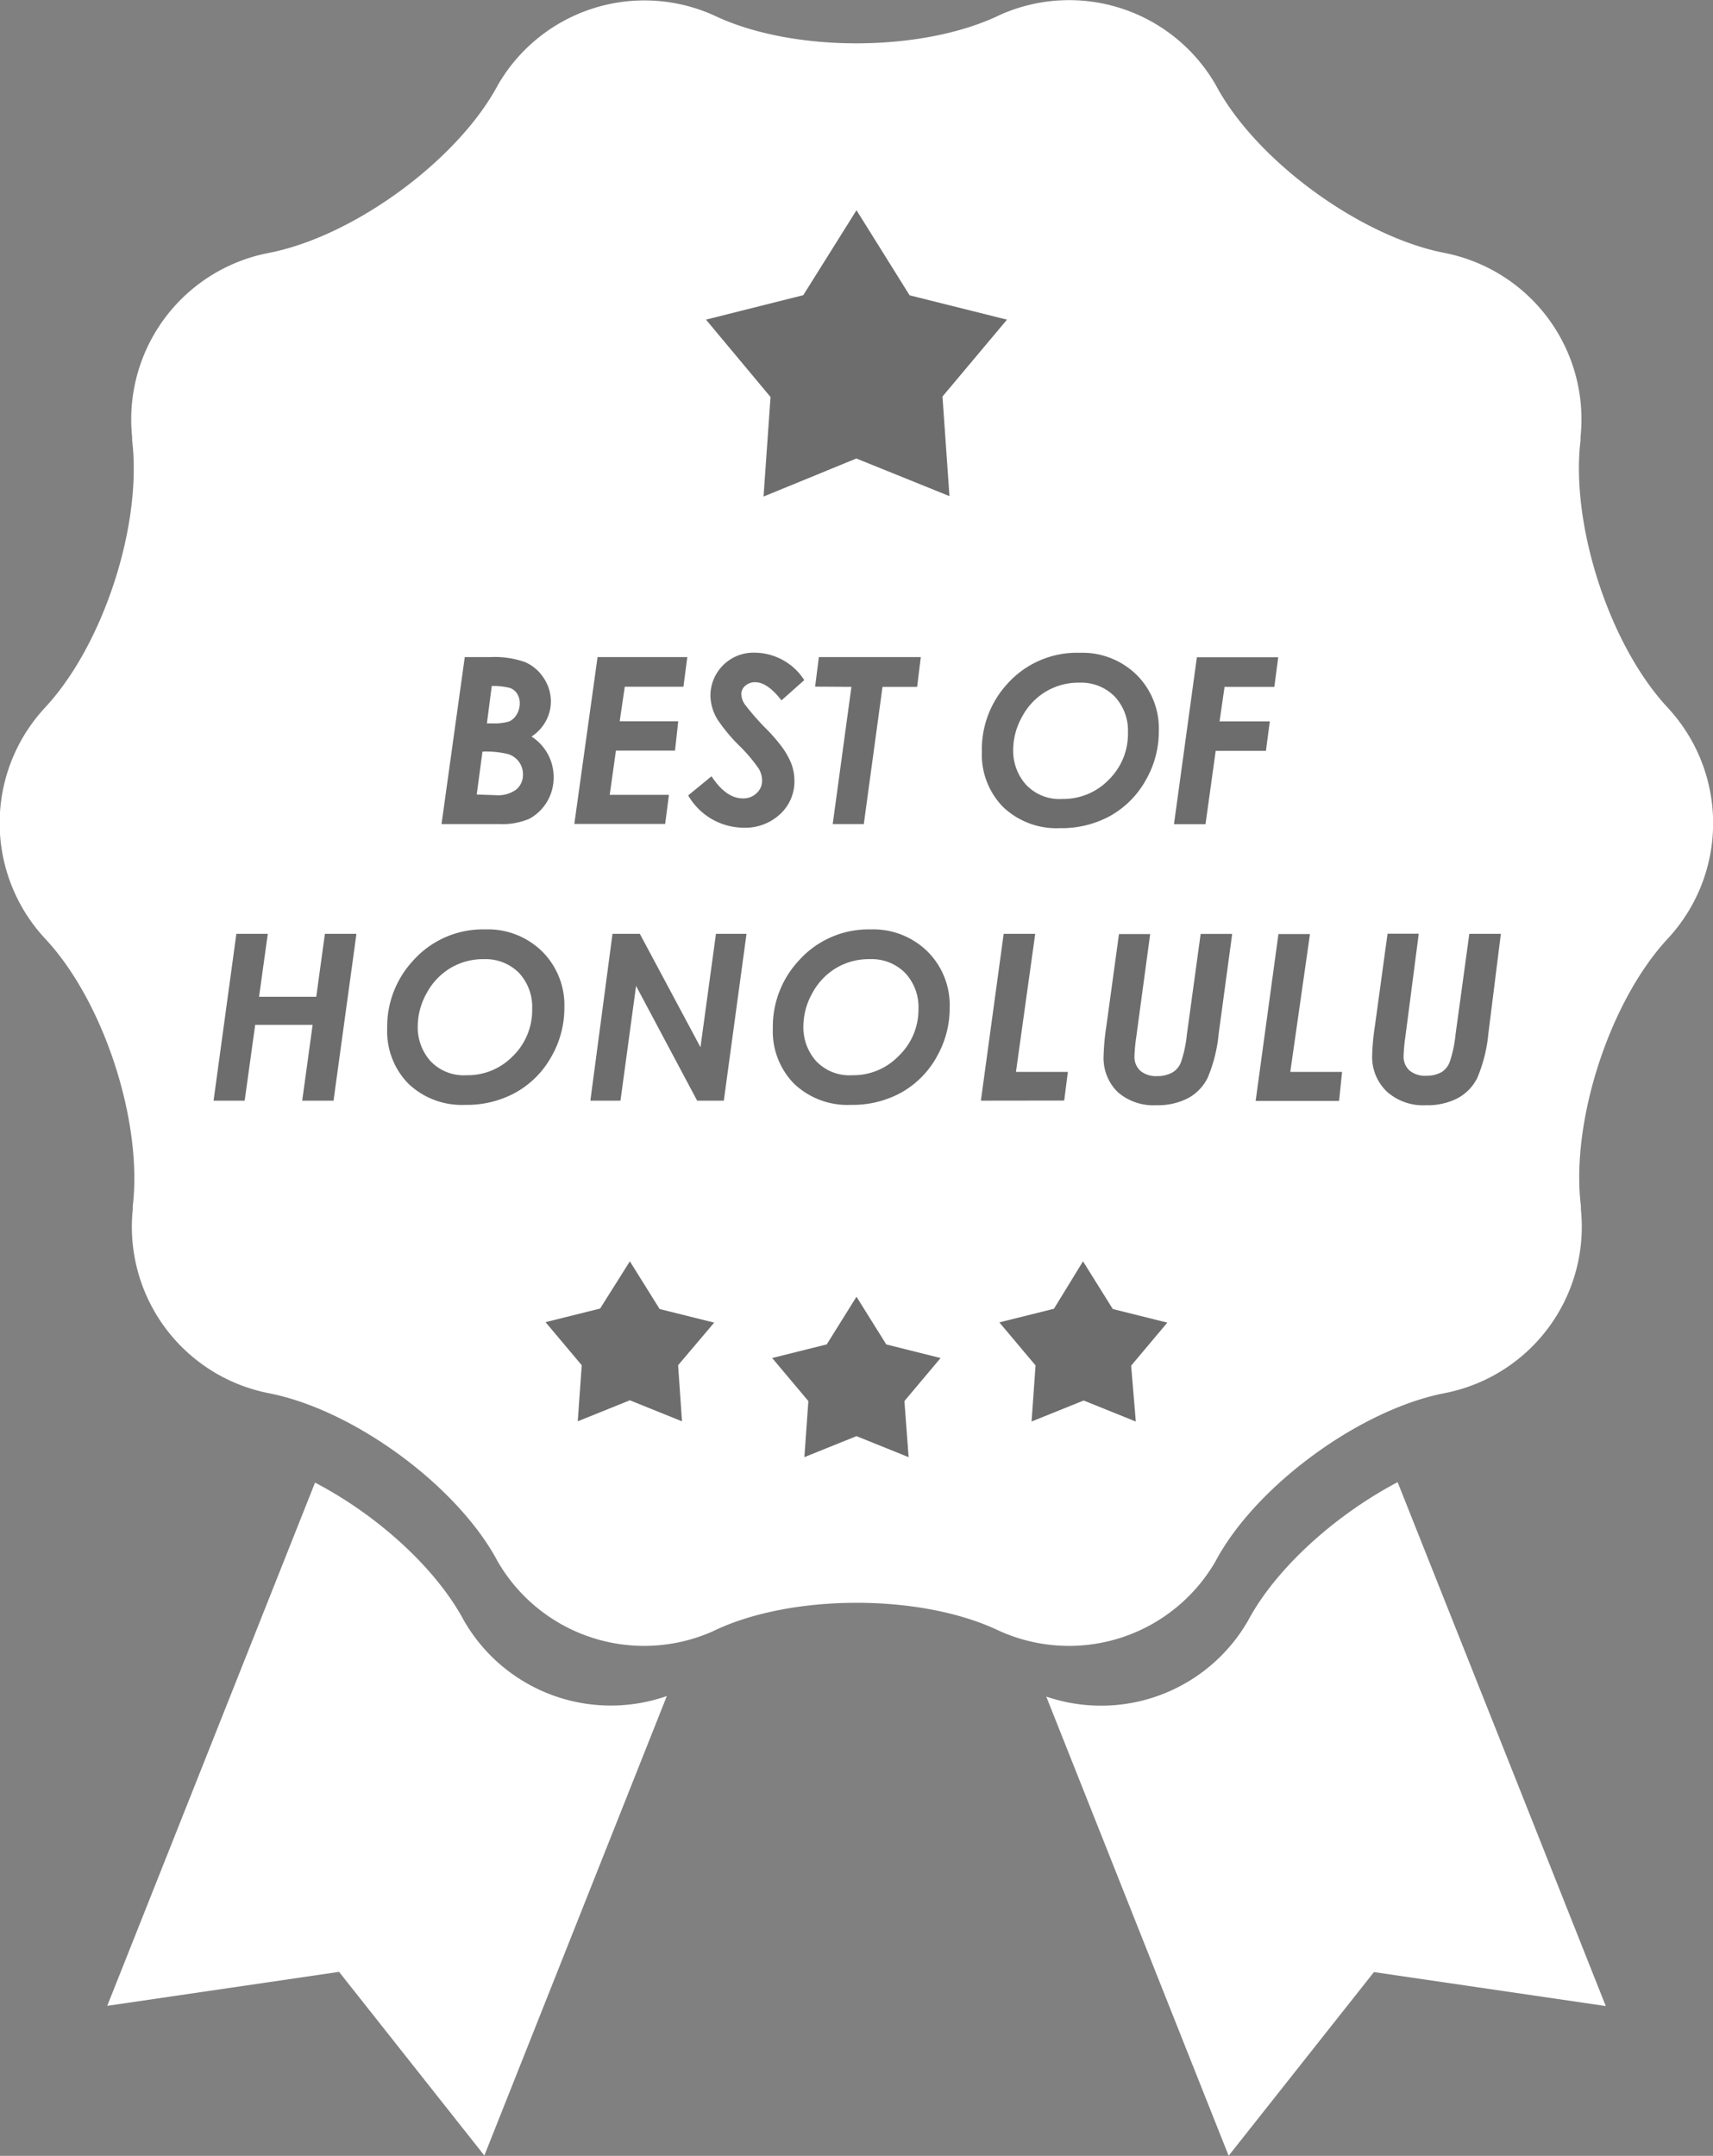 <svg xmlns="http://www.w3.org/2000/svg" width="154.8" height="194.85" viewBox="0 0 154.8 194.85"><rect x="0" y="0" width="154.8" height="194.85" fill="#808080" stroke="none"/><defs><style>.cls-1{opacity:.15}.cls-2{fill:#fff}</style></defs><title>アセット 22</title><g id="レイヤー_2" data-name="レイヤー 2"><g id="レイヤー_1-2" data-name="レイヤー 1"><circle class="cls-1" cx="77.09" cy="73.51" r="64"/><path class="cls-2" d="M78.58 86.69a5.74 5.74 0 0 0-3 .79 5.84 5.84 0 0 0-2.16 2.26 6.16 6.16 0 0 0-.82 3 4.59 4.59 0 0 0 1.14 3.15 4.13 4.13 0 0 0 3.27 1.29 5.69 5.69 0 0 0 4.2-1.74A5.79 5.79 0 0 0 83 91.23a4.52 4.52 0 0 0-1.21-3.3 4.26 4.26 0 0 0-3.21-1.24zM43.73 86.69a5.74 5.74 0 0 0-3 .79 5.84 5.84 0 0 0-2.16 2.26 6.16 6.16 0 0 0-.82 3 4.59 4.59 0 0 0 1.14 3.15 4.13 4.13 0 0 0 3.27 1.29 5.69 5.69 0 0 0 4.2-1.74 5.79 5.79 0 0 0 1.73-4.23 4.52 4.52 0 0 0-1.21-3.3 4.26 4.26 0 0 0-3.15-1.22zM96 72.21a5.69 5.69 0 0 0 4.2-1.74 5.79 5.79 0 0 0 1.73-4.23 4.52 4.52 0 0 0-1.21-3.3 4.26 4.26 0 0 0-3.18-1.24 5.74 5.74 0 0 0-3 .79 5.84 5.84 0 0 0-2.16 2.26 6.16 6.16 0 0 0-.82 3 4.59 4.59 0 0 0 1.14 3.15 4.13 4.13 0 0 0 3.3 1.31zM46 65.21a1.5 1.5 0 0 0 .69-.63 1.92 1.92 0 0 0 .28-1 1.59 1.59 0 0 0-.25-.9 1.25 1.25 0 0 0-.66-.51 6.56 6.56 0 0 0-1.62-.17L44 65.38h.51a4.62 4.62 0 0 0 1.49-.17z"/><path class="cls-2" d="M150.87 64.14l-.19-.21c-5.24-5.64-8.77-16.51-7.85-24.15v-.29a15.32 15.32 0 0 0-12.05-16.58l-.29-.06C123 21.38 113.72 14.67 110 7.93l-.14-.26a15.29 15.29 0 0 0-19.5-6.32l-.27.13c-7 3.25-18.4 3.25-25.38 0l-.28-.13A15.29 15.29 0 0 0 45 7.67l-.14.26c-3.73 6.73-13 13.45-20.53 14.92l-.29.06a15.32 15.32 0 0 0-12.1 16.58v.29c.93 7.64-2.6 18.51-7.85 24.15l-.19.21a15.33 15.33 0 0 0 0 20.5l.19.21C9.37 90.49 12.9 101.36 12 109v.29a15.32 15.32 0 0 0 12 16.57l.29.06c7.56 1.47 16.8 8.19 20.53 14.92l.14.26a15.29 15.29 0 0 0 19.48 6.33l.27-.13c7-3.25 18.4-3.25 25.38 0l.28.13a15.29 15.29 0 0 0 19.48-6.33l.14-.26c3.73-6.73 13-13.45 20.53-14.92l.29-.06a15.32 15.32 0 0 0 12.05-16.58v-.29c-.93-7.64 2.6-18.51 7.85-24.15l.19-.21a15.33 15.33 0 0 0-.03-20.49zm-42.71-4.74h7.35l-.35 2.68h-4.5l-.45 3.12h4.54l-.35 2.66h-4.54l-.92 6.63h-2.85zM97.59 59a7 7 0 0 1 5.13 2 6.84 6.84 0 0 1 2 5.08 8.81 8.81 0 0 1-1.19 4.45 8.36 8.36 0 0 1-3.18 3.2 9.13 9.13 0 0 1-4.56 1.12 7 7 0 0 1-5.14-1.91 6.76 6.76 0 0 1-1.92-5 8.76 8.76 0 0 1 2.27-6.1A8.45 8.45 0 0 1 97.59 59zm-25-32.32L77.4 19l4.8 7.69 8.8 2.2-5.83 6.95.63 9-8.41-3.4L69 44.88l.63-9-5.83-6.99zm1.07 35.38l.34-2.67h9.21l-.33 2.69h-3.13l-1.69 12.4h-2.81l1.69-12.4zm-9.36 8.1q1.31 2 2.84 2a1.71 1.71 0 0 0 1.23-.47 1.51 1.51 0 0 0 .5-1.14 2.18 2.18 0 0 0-.3-1.07 14 14 0 0 0-1.73-2.05 15.23 15.23 0 0 1-2-2.4 4.27 4.27 0 0 1-.64-2.15 3.89 3.89 0 0 1 4-3.89 5.37 5.37 0 0 1 4.48 2.48l-2.06 1.83q-1.27-1.64-2.37-1.64a1.3 1.3 0 0 0-.9.32 1 1 0 0 0-.36.77 1.77 1.77 0 0 0 .33.93 22.69 22.69 0 0 0 2 2.27 14.93 14.93 0 0 1 1.18 1.35 7 7 0 0 1 1 1.69 4.53 4.53 0 0 1 .29 1.59 4 4 0 0 1-1.29 3 4.61 4.61 0 0 1-3.31 1.23 5.82 5.82 0 0 1-5-2.92zM54 59.39h8.11l-.35 2.68h-5.3L56 65.19h5.29L61 67.84h-5.34l-.56 4h5.35l-.34 2.63H51.9zm-12 0h2.3a8.23 8.23 0 0 1 3.17.46 3.82 3.82 0 0 1 1.67 1.44 3.78 3.78 0 0 1 .64 2.1 3.69 3.69 0 0 1-.45 1.78 3.87 3.87 0 0 1-1.3 1.4 4.34 4.34 0 0 1 2 3.73 4.22 4.22 0 0 1-2.19 3.7 6.21 6.21 0 0 1-2.73.48H39.9zM30.14 99.48h-2.83l.94-6.85h-5.19l-.95 6.85H19.3l2.06-15.08h2.84l-.79 5.69h5.17l.78-5.69h2.85zm16.47-.74a9.13 9.13 0 0 1-4.56 1.12 7 7 0 0 1-5.14-1.91 6.76 6.76 0 0 1-1.92-5 8.76 8.76 0 0 1 2.3-6.08A8.45 8.45 0 0 1 43.83 84 7 7 0 0 1 49 86a6.84 6.84 0 0 1 2 5.08 8.81 8.81 0 0 1-1.19 4.45 8.36 8.36 0 0 1-3.2 3.21zm14.67 24.65l.35 5.07-4.71-1.9-4.71 1.9.36-5.07-3.27-3.89 4.93-1.23 2.69-4.27 2.69 4.31 4.93 1.23zm4.13-23.91H63l-5.52-10.37-1.41 10.37h-2.72l2-15.08h2.47l5.48 10.25 1.4-10.25h2.76zm16.7 32.22l-4.71-1.9-4.71 1.9.36-5.07-3.27-3.89 4.93-1.23 2.69-4.31 2.69 4.31 4.91 1.23-3.27 3.89zm2.53-36.16a8.36 8.36 0 0 1-3.18 3.2 9.13 9.13 0 0 1-4.56 1.12 7 7 0 0 1-5.14-1.91 6.76 6.76 0 0 1-1.92-5 8.76 8.76 0 0 1 2.3-6.08A8.45 8.45 0 0 1 78.69 84a7 7 0 0 1 5.13 2 6.84 6.84 0 0 1 2 5.08 8.81 8.81 0 0 1-1.18 4.45zm4 3.94L90.7 84.4h2.85l-1.74 12.48h4.69l-.33 2.59zm14 29l-4.71-1.9-4.71 1.9.36-5.07-3.27-3.89 4.93-1.23 2.63-4.29 2.69 4.31 4.93 1.23-3.27 3.89zm7.49-35.06a13.52 13.52 0 0 1-1 4 4.21 4.21 0 0 1-1.78 1.84 5.89 5.89 0 0 1-2.84.63 4.9 4.9 0 0 1-3.52-1.2 4.31 4.31 0 0 1-1.26-3.28 21 21 0 0 1 .25-2.67l1.14-8.32h2.82l-1.26 9.31a15 15 0 0 0-.16 1.72 1.69 1.69 0 0 0 .53 1.33 2.21 2.21 0 0 0 1.53.48 2.72 2.72 0 0 0 1.42-.36 1.85 1.85 0 0 0 .72-.89 11.06 11.06 0 0 0 .53-2.47l1.25-9.13h2.85zm10.88 6.08h-7.54l2.06-15.08h2.85l-1.78 12.46h4.68zm13.49-6.08a13.52 13.52 0 0 1-1 4 4.21 4.21 0 0 1-1.78 1.84 5.89 5.89 0 0 1-2.84.63 4.9 4.9 0 0 1-3.52-1.2 4.31 4.31 0 0 1-1.36-3.31 21 21 0 0 1 .25-2.67l1.14-8.32h2.82L127 93.7a15 15 0 0 0-.16 1.72 1.69 1.69 0 0 0 .53 1.33 2.21 2.21 0 0 0 1.53.48 2.72 2.72 0 0 0 1.42-.36A1.85 1.85 0 0 0 131 96a11.06 11.06 0 0 0 .53-2.47l1.25-9.13h2.85z"/><path class="cls-2" d="M47.26 70a1.9 1.9 0 0 0-.36-1.14 1.92 1.92 0 0 0-1-.71 8.58 8.58 0 0 0-2.3-.22l-.52 3.88 1.7.06a2.82 2.82 0 0 0 1.86-.5 1.72 1.72 0 0 0 .62-1.37zM41.93 146.48l-.14-.26C39.2 141.55 34 136.89 28.47 134L13.6 171.45l-3.91 9.84 20.95-3.07 13.13 16.6 3.9-9.82 12.59-31.71a15.31 15.31 0 0 1-18.33-6.81zM145.11 181.31l-7.81-19.68-11-27.67c-5.52 2.91-10.79 7.59-13.39 12.28l-.14.26a15.32 15.32 0 0 1-18.22 6.84L107.12 185l3.91 9.84 13.13-16.6z"/></g></g></svg>